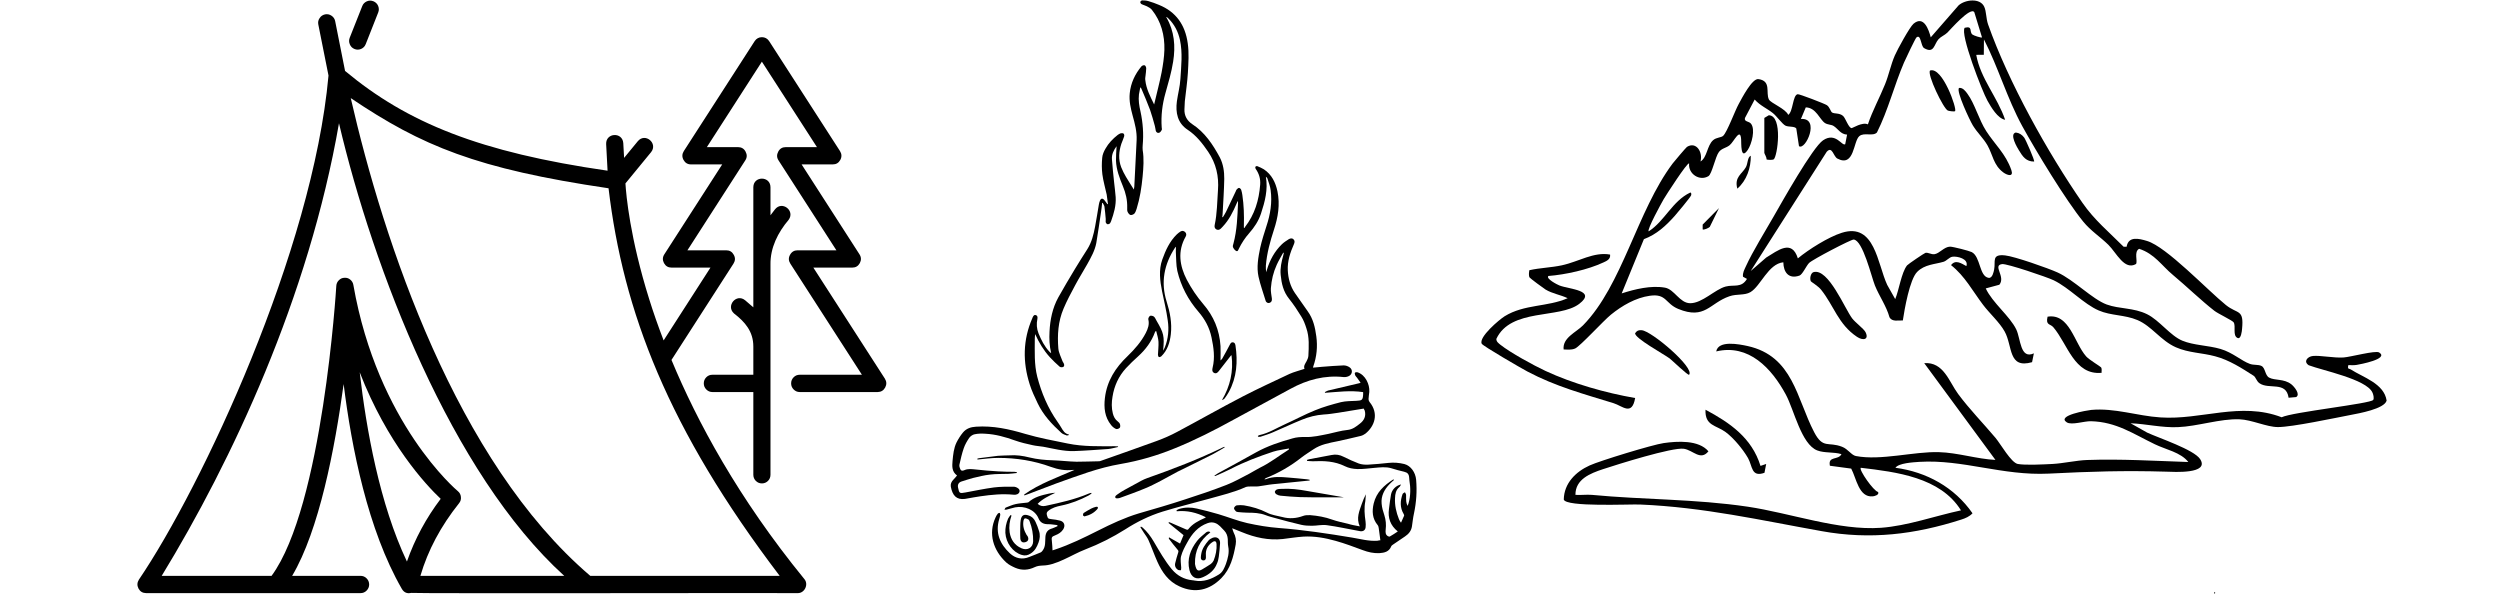 <?xml version="1.0" encoding="UTF-8"?>
<svg xmlns="http://www.w3.org/2000/svg" xmlns:xlink="http://www.w3.org/1999/xlink" width="174" zoomAndPan="magnify" viewBox="0 0 130.5 31.5" height="42" preserveAspectRatio="xMidYMid meet" version="1.0">
  <defs>
    <clipPath id="d252f7d0d6">
      <path d="M 7.152 0 L 46.281 0 L 46.281 31 L 7.152 31 Z M 7.152 0 " clip-rule="nonzero"></path>
    </clipPath>
    <clipPath id="0609161f03">
      <path d="M 59 23 L 73.973 23 L 73.973 31 L 59 31 Z M 59 23 " clip-rule="nonzero"></path>
    </clipPath>
    <clipPath id="e3d5bbcee2">
      <path d="M 49.609 22 L 59 22 L 59 27 L 49.609 27 Z M 49.609 22 " clip-rule="nonzero"></path>
    </clipPath>
    <clipPath id="217daa4e3a">
      <path d="M 81 17 L 124.578 17 L 124.578 28 L 81 28 Z M 81 17 " clip-rule="nonzero"></path>
    </clipPath>
    <clipPath id="ce701bc528">
      <path d="M 77.328 13 L 86 13 L 86 22 L 77.328 22 Z M 77.328 13 " clip-rule="nonzero"></path>
    </clipPath>
  </defs>
  <g clip-path="url(#d252f7d0d6)">
    <path fill="#000000" d="M 42.457 13.969 L 44.488 13.969 C 44.664 13.969 44.797 13.891 44.883 13.734 C 44.965 13.578 44.961 13.422 44.863 13.273 L 41.844 8.582 L 43.469 8.582 C 43.648 8.582 43.777 8.504 43.863 8.348 C 43.949 8.191 43.941 8.035 43.848 7.887 L 40.148 2.145 C 40.105 2.078 40.051 2.031 39.984 1.992 C 39.918 1.957 39.848 1.941 39.773 1.941 C 39.695 1.941 39.625 1.957 39.559 1.992 C 39.492 2.031 39.438 2.078 39.395 2.145 L 35.695 7.887 C 35.602 8.035 35.594 8.191 35.68 8.348 C 35.766 8.504 35.895 8.582 36.074 8.582 L 37.699 8.582 L 34.68 13.273 C 34.582 13.422 34.578 13.578 34.66 13.734 C 34.746 13.891 34.879 13.969 35.055 13.969 L 37.086 13.969 L 34.641 17.77 C 34.344 16.996 34.094 16.277 33.891 15.625 C 32.883 12.414 32.684 10.176 32.648 9.574 L 33.988 7.941 C 34.355 7.477 33.68 6.914 33.297 7.367 L 32.578 8.242 L 32.535 7.469 C 32.492 6.875 31.617 6.926 31.641 7.52 L 31.715 8.91 C 25.059 7.949 21.27 6.418 18.012 3.703 L 17.496 1.105 C 17.473 0.984 17.406 0.887 17.305 0.82 C 17.203 0.75 17.09 0.727 16.969 0.75 C 16.848 0.777 16.75 0.84 16.684 0.945 C 16.613 1.047 16.59 1.16 16.617 1.285 L 17.148 3.945 C 16.316 13.102 10.555 25.383 7.25 30.258 C 7.156 30.41 7.148 30.562 7.23 30.723 C 7.316 30.879 7.445 30.957 7.625 30.961 L 18.82 30.961 C 18.941 30.961 19.051 30.918 19.137 30.828 C 19.223 30.742 19.27 30.633 19.27 30.512 C 19.27 30.387 19.223 30.277 19.137 30.191 C 19.051 30.102 18.941 30.059 18.82 30.059 L 15.25 30.059 C 16.656 27.688 17.477 23.438 17.938 20.047 C 18.352 23.379 19.203 27.66 20.973 30.734 C 21.086 30.93 21.25 31 21.465 30.949 C 21.527 30.988 41.555 30.945 41.637 30.961 C 42 30.973 42.227 30.5 41.984 30.223 C 38.531 25.992 36.383 21.992 35.051 18.789 L 38.285 13.766 C 38.383 13.613 38.391 13.461 38.305 13.305 C 38.219 13.145 38.09 13.066 37.91 13.066 L 35.883 13.066 L 38.902 8.375 C 39 8.227 39.004 8.074 38.918 7.914 C 38.836 7.758 38.703 7.68 38.523 7.68 L 36.898 7.68 L 39.77 3.219 L 42.645 7.68 L 41.016 7.68 C 40.84 7.68 40.707 7.758 40.625 7.914 C 40.539 8.074 40.543 8.227 40.641 8.375 L 43.66 13.066 L 41.633 13.066 C 41.457 13.066 41.324 13.145 41.238 13.305 C 41.152 13.461 41.16 13.613 41.258 13.766 L 44.992 19.562 L 41.746 19.562 C 41.621 19.562 41.516 19.605 41.43 19.691 C 41.34 19.781 41.297 19.887 41.297 20.012 C 41.297 20.137 41.34 20.242 41.43 20.332 C 41.516 20.418 41.621 20.465 41.746 20.465 L 45.816 20.465 C 45.992 20.461 46.121 20.383 46.207 20.227 C 46.289 20.07 46.285 19.918 46.191 19.766 Z M 21.242 29.312 C 19.82 26.32 19.121 22.418 18.777 19.434 C 20.219 23.148 22.219 25.297 23.004 26.039 C 22.246 27.039 21.656 28.129 21.242 29.312 Z M 21.945 30.059 C 22.34 28.719 23.004 27.473 23.965 26.266 C 24.043 26.172 24.074 26.059 24.059 25.938 C 24.047 25.812 23.992 25.715 23.898 25.637 C 23.855 25.602 19.715 22.125 18.445 14.871 C 18.426 14.758 18.371 14.668 18.281 14.594 C 18.195 14.523 18.094 14.492 17.98 14.5 C 17.863 14.504 17.77 14.547 17.688 14.629 C 17.605 14.711 17.562 14.809 17.555 14.922 C 17.551 15.039 16.84 26.438 14.176 30.059 L 8.441 30.059 C 12.102 24.062 16.117 15.516 17.695 6.434 C 19.48 14.016 23.547 24.699 29.453 30.059 Z M 40.699 30.059 L 30.812 30.059 C 23.801 24.078 20.023 12.594 18.309 5.121 C 22.02 7.621 24.879 8.812 31.766 9.828 C 32.531 16.25 34.863 22.383 40.699 30.059 Z M 40.699 30.059 " fill-opacity="1" fill-rule="nonzero"></path>
  </g>
  <path fill="#000000" d="M 18.508 2.559 C 18.621 2.605 18.734 2.602 18.848 2.555 C 18.965 2.504 19.043 2.422 19.09 2.305 L 19.742 0.652 C 19.789 0.535 19.785 0.422 19.738 0.305 C 19.688 0.191 19.605 0.113 19.492 0.066 C 19.375 0.02 19.262 0.02 19.148 0.07 C 19.035 0.121 18.953 0.203 18.91 0.316 L 18.254 1.973 C 18.211 2.086 18.211 2.203 18.262 2.316 C 18.309 2.434 18.391 2.512 18.508 2.559 Z M 18.508 2.559 " fill-opacity="1" fill-rule="nonzero"></path>
  <path fill="#000000" d="M 39.773 25.234 C 39.895 25.234 40 25.191 40.09 25.102 C 40.176 25.016 40.219 24.906 40.219 24.781 L 40.219 13.816 C 40.203 12.934 40.609 12.133 41.168 11.473 C 41.516 10.996 40.82 10.461 40.453 10.93 L 40.219 11.238 L 40.219 9.77 C 40.211 9.176 39.332 9.176 39.324 9.77 L 39.324 16.043 C 39.277 15.996 38.953 15.723 38.898 15.676 C 38.441 15.297 37.875 15.969 38.316 16.363 C 38.898 16.812 39.324 17.309 39.324 18.09 L 39.324 19.562 L 37.188 19.562 C 37.062 19.562 36.957 19.605 36.871 19.691 C 36.781 19.781 36.738 19.887 36.738 20.012 C 36.738 20.137 36.781 20.242 36.871 20.332 C 36.957 20.418 37.062 20.465 37.188 20.465 L 39.324 20.465 L 39.324 24.781 C 39.324 24.906 39.367 25.012 39.453 25.102 C 39.543 25.191 39.648 25.234 39.773 25.234 Z M 39.773 25.234 " fill-opacity="1" fill-rule="nonzero"></path>
  <path fill="#000000" d="M 53.461 25.812 C 54.266 25.246 55.191 24.922 56.086 24.531 C 56.059 24.531 56.02 24.531 55.988 24.531 C 55.602 24.574 55.23 24.508 54.855 24.371 C 53.969 24.047 53.047 23.902 52.105 23.902 C 51.758 23.902 51.41 23.953 51.062 23.984 C 51.047 23.984 51.027 23.984 50.996 23.961 C 51.031 23.941 51.07 23.918 51.105 23.918 C 51.434 23.875 51.766 23.832 52.094 23.793 C 52.289 23.773 52.488 23.781 52.688 23.77 C 53.047 23.742 53.395 23.793 53.738 23.879 C 54.137 23.977 54.547 24.016 54.961 24.027 C 55.375 24.039 55.781 24.094 56.191 24.102 C 56.586 24.105 56.98 24.082 57.379 24.078 C 57.414 24.078 57.445 24.062 57.48 24.051 C 58.449 23.707 59.426 23.367 60.387 23.016 C 60.75 22.883 61.117 22.723 61.465 22.535 C 62.609 21.926 63.734 21.285 64.887 20.688 C 65.684 20.277 66.5 19.902 67.309 19.52 C 67.555 19.41 67.82 19.348 68.094 19.254 C 68.035 19.102 68.133 18.984 68.203 18.855 C 68.246 18.773 68.289 18.676 68.297 18.582 C 68.32 18.098 68.355 17.605 68.191 17.129 C 68.125 16.922 68.047 16.711 67.93 16.527 C 67.734 16.207 67.523 15.887 67.285 15.59 C 66.992 15.227 66.895 14.801 66.852 14.352 C 66.816 14 66.895 13.656 66.988 13.324 C 67 13.285 67.004 13.258 67.012 13.219 C 67.012 13.219 67.004 13.215 66.992 13.176 C 66.871 13.402 66.742 13.605 66.645 13.824 C 66.469 14.211 66.371 14.617 66.34 15.043 C 66.328 15.219 66.367 15.398 66.391 15.578 C 66.402 15.684 66.383 15.762 66.285 15.805 C 66.203 15.844 66.098 15.801 66.066 15.699 C 65.941 15.281 65.789 14.871 65.695 14.445 C 65.586 13.945 65.68 13.434 65.781 12.941 C 65.867 12.555 65.988 12.18 66.109 11.801 C 66.312 11.191 66.414 10.57 66.328 9.93 C 66.305 9.727 66.227 9.531 66.164 9.332 C 66.152 9.289 66.117 9.258 66.078 9.223 C 66.195 9.895 66.031 10.523 65.824 11.148 C 65.695 11.539 65.473 11.871 65.207 12.172 C 64.988 12.418 64.812 12.691 64.668 12.984 C 64.637 13.047 64.613 13.141 64.531 13.102 C 64.461 13.066 64.398 12.984 64.363 12.906 C 64.34 12.848 64.367 12.77 64.387 12.707 C 64.574 12.012 64.594 11.297 64.625 10.59 C 64.625 10.566 64.617 10.547 64.613 10.484 C 64.582 10.551 64.562 10.59 64.547 10.633 C 64.363 11.062 64.156 11.48 63.828 11.828 C 63.797 11.859 63.766 11.895 63.734 11.926 C 63.668 11.992 63.59 12.023 63.496 11.977 C 63.406 11.926 63.387 11.84 63.406 11.746 C 63.535 11.148 63.535 10.535 63.578 9.93 C 63.633 9.203 63.48 8.531 63.066 7.922 C 62.766 7.484 62.449 7.074 62 6.777 C 61.465 6.426 61.355 5.883 61.434 5.285 C 61.488 4.898 61.594 4.516 61.617 4.121 C 61.66 3.445 61.738 2.762 61.594 2.086 C 61.5 1.652 61.305 1.277 60.996 0.969 C 60.973 0.945 60.941 0.922 60.914 0.895 C 60.91 0.891 60.898 0.891 60.887 0.883 C 60.887 0.895 60.879 0.902 60.887 0.91 C 61.305 1.629 61.367 2.418 61.238 3.219 C 61.152 3.773 60.988 4.32 60.836 4.863 C 60.672 5.445 60.598 6.039 60.641 6.648 C 60.648 6.699 60.66 6.754 60.641 6.789 C 60.613 6.844 60.562 6.914 60.508 6.93 C 60.43 6.961 60.355 6.906 60.332 6.828 C 60.309 6.742 60.309 6.652 60.281 6.566 C 60.203 6.289 60.129 6.008 60.031 5.73 C 59.895 5.359 59.734 4.996 59.582 4.633 C 59.57 4.609 59.562 4.586 59.523 4.555 C 59.496 4.676 59.473 4.801 59.453 4.93 C 59.418 5.23 59.465 5.527 59.535 5.824 C 59.66 6.406 59.703 6.992 59.648 7.59 C 59.645 7.672 59.637 7.75 59.648 7.832 C 59.723 8.293 59.688 8.75 59.645 9.211 C 59.59 9.781 59.504 10.348 59.332 10.898 C 59.301 10.984 59.277 11.074 59.219 11.145 C 59.176 11.191 59.078 11.234 59.016 11.223 C 58.957 11.211 58.895 11.133 58.863 11.062 C 58.832 11.004 58.84 10.922 58.84 10.848 C 58.852 10.453 58.766 10.078 58.613 9.715 C 58.438 9.289 58.273 8.859 58.254 8.383 C 58.25 8.133 58.273 7.887 58.285 7.633 C 58.141 7.832 58.023 8.051 58.043 8.316 C 58.074 8.719 58.113 9.113 58.156 9.512 C 58.184 9.77 58.219 10.027 58.238 10.289 C 58.266 10.727 58.145 11.137 58 11.543 C 57.98 11.586 57.961 11.637 57.934 11.668 C 57.902 11.691 57.84 11.715 57.805 11.703 C 57.77 11.691 57.73 11.641 57.719 11.605 C 57.707 11.551 57.727 11.488 57.719 11.426 C 57.699 11.211 57.684 10.996 57.652 10.785 C 57.641 10.719 57.59 10.656 57.562 10.59 C 57.547 10.59 57.535 10.594 57.531 10.594 C 57.512 10.762 57.5 10.934 57.469 11.102 C 57.391 11.629 57.316 12.152 57.227 12.684 C 57.152 13.082 56.953 13.434 56.758 13.785 C 56.551 14.156 56.324 14.512 56.125 14.887 C 55.91 15.289 55.691 15.695 55.516 16.113 C 55.234 16.777 55.188 17.48 55.246 18.195 C 55.266 18.422 55.387 18.637 55.465 18.859 C 55.477 18.891 55.504 18.922 55.52 18.953 C 55.559 19.027 55.574 19.113 55.496 19.156 C 55.449 19.18 55.344 19.176 55.309 19.137 C 55.133 18.984 54.961 18.816 54.801 18.645 C 54.48 18.289 54.234 17.887 54.035 17.438 C 54.027 17.523 54.016 17.605 54.016 17.691 C 54.016 18.348 53.98 19.02 54.145 19.668 C 54.363 20.504 54.699 21.305 55.203 22.02 C 55.27 22.113 55.332 22.211 55.395 22.316 C 55.492 22.48 55.582 22.641 55.793 22.68 C 55.793 22.691 55.793 22.695 55.793 22.711 C 55.758 22.715 55.715 22.738 55.691 22.734 C 55.594 22.695 55.484 22.668 55.406 22.598 C 54.91 22.148 54.457 21.664 54.164 21.047 C 54.012 20.727 53.859 20.406 53.754 20.074 C 53.379 18.902 53.391 17.738 53.891 16.602 C 53.895 16.586 53.902 16.574 53.902 16.57 C 53.938 16.496 53.98 16.414 54.078 16.453 C 54.168 16.484 54.164 16.57 54.152 16.645 C 54.098 16.902 54.113 17.156 54.211 17.402 C 54.352 17.746 54.516 18.078 54.777 18.355 C 54.797 18.379 54.82 18.398 54.871 18.434 C 54.777 18.047 54.766 17.68 54.785 17.309 C 54.816 16.688 54.938 16.082 55.242 15.527 C 55.52 15.023 55.82 14.531 56.113 14.039 C 56.32 13.691 56.539 13.355 56.758 13.008 C 56.988 12.645 57.086 12.238 57.164 11.828 C 57.238 11.445 57.293 11.062 57.359 10.684 C 57.371 10.609 57.391 10.535 57.422 10.461 C 57.469 10.355 57.547 10.344 57.629 10.422 C 57.695 10.492 57.742 10.578 57.805 10.656 C 57.816 10.656 57.828 10.652 57.836 10.652 C 57.809 10.484 57.797 10.324 57.77 10.16 C 57.695 9.809 57.59 9.457 57.543 9.098 C 57.508 8.816 57.508 8.52 57.535 8.238 C 57.547 8.07 57.621 7.906 57.707 7.758 C 57.863 7.48 58.086 7.246 58.34 7.047 C 58.391 7.012 58.445 6.973 58.504 6.957 C 58.555 6.945 58.625 6.949 58.656 6.98 C 58.688 7.012 58.695 7.086 58.676 7.133 C 58.637 7.266 58.578 7.379 58.535 7.504 C 58.402 7.91 58.371 8.324 58.527 8.73 C 58.598 8.902 58.68 9.074 58.777 9.234 C 58.902 9.449 59.039 9.652 59.188 9.895 C 59.199 9.82 59.203 9.781 59.211 9.738 C 59.234 9.246 59.258 8.754 59.285 8.262 C 59.301 7.949 59.32 7.629 59.332 7.312 C 59.352 6.875 59.242 6.457 59.125 6.039 C 59.023 5.656 58.93 5.27 58.973 4.863 C 59.027 4.332 59.246 3.871 59.582 3.465 C 59.617 3.422 59.711 3.391 59.754 3.41 C 59.797 3.426 59.832 3.512 59.832 3.57 C 59.832 3.699 59.809 3.82 59.797 3.949 C 59.789 4.023 59.77 4.105 59.785 4.18 C 59.832 4.641 60.047 5.039 60.246 5.453 C 60.379 4.879 60.527 4.332 60.637 3.773 C 60.707 3.391 60.77 2.996 60.781 2.609 C 60.801 1.84 60.613 1.117 60.125 0.508 C 60.062 0.43 59.961 0.379 59.867 0.328 C 59.777 0.281 59.672 0.262 59.582 0.211 C 59.551 0.195 59.516 0.133 59.523 0.102 C 59.527 0.07 59.59 0.02 59.617 0.02 C 59.73 0.02 59.844 0.027 59.949 0.059 C 60.137 0.113 60.32 0.18 60.496 0.254 C 61.391 0.617 61.867 1.301 62 2.258 C 62.074 2.77 62.035 3.285 62.008 3.797 C 61.977 4.297 61.902 4.793 61.848 5.285 C 61.836 5.43 61.836 5.562 61.828 5.707 C 61.816 6.043 61.965 6.297 62.23 6.477 C 62.891 6.906 63.309 7.539 63.676 8.219 C 63.855 8.57 63.91 8.953 63.906 9.34 C 63.895 9.949 63.852 10.559 63.82 11.164 C 63.82 11.219 63.809 11.273 63.801 11.328 C 63.816 11.336 63.82 11.336 63.832 11.34 C 63.887 11.25 63.949 11.156 63.996 11.062 C 64.168 10.707 64.34 10.348 64.504 9.992 C 64.52 9.961 64.527 9.918 64.551 9.895 C 64.586 9.855 64.645 9.801 64.68 9.809 C 64.723 9.812 64.777 9.867 64.793 9.918 C 64.824 10.004 64.836 10.098 64.852 10.188 C 64.93 10.711 64.945 11.242 64.93 11.773 C 64.93 11.809 64.93 11.848 64.93 11.883 C 64.941 11.891 64.953 11.895 64.965 11.906 C 64.973 11.891 64.977 11.863 64.988 11.852 C 65.496 11.199 65.719 10.449 65.781 9.637 C 65.805 9.332 65.719 9.055 65.543 8.809 C 65.527 8.785 65.52 8.723 65.531 8.703 C 65.551 8.68 65.605 8.66 65.637 8.676 C 65.75 8.723 65.871 8.773 65.977 8.84 C 66.383 9.113 66.586 9.523 66.684 9.992 C 66.824 10.676 66.715 11.34 66.5 11.992 C 66.301 12.602 66.129 13.219 66.078 13.867 C 66.074 13.977 66.078 14.086 66.094 14.211 C 66.105 14.168 66.121 14.125 66.133 14.082 C 66.285 13.578 66.531 13.121 66.914 12.75 C 67.023 12.645 67.152 12.566 67.277 12.484 C 67.359 12.438 67.457 12.418 67.527 12.5 C 67.602 12.574 67.578 12.66 67.543 12.746 C 67.348 13.184 67.199 13.637 67.223 14.113 C 67.242 14.531 67.352 14.945 67.598 15.301 C 67.816 15.613 68.035 15.93 68.258 16.242 C 68.547 16.637 68.648 17.086 68.711 17.555 C 68.785 18.09 68.734 18.621 68.551 19.133 C 68.547 19.145 68.547 19.16 68.539 19.191 C 68.699 19.176 68.852 19.16 69.004 19.148 C 69.379 19.117 69.75 19.09 70.129 19.074 C 70.238 19.07 70.367 19.113 70.457 19.18 C 70.621 19.297 70.598 19.531 70.422 19.625 C 70.344 19.668 70.238 19.691 70.148 19.684 C 69.156 19.574 68.234 19.82 67.363 20.297 C 66.367 20.836 65.367 21.379 64.367 21.922 C 63.383 22.465 62.379 22.973 61.336 23.398 C 60.422 23.773 59.48 24.051 58.504 24.219 C 57.348 24.414 56.258 24.836 55.16 25.227 C 54.656 25.414 54.152 25.609 53.645 25.801 C 53.586 25.824 53.531 25.844 53.469 25.863 C 53.477 25.832 53.469 25.824 53.461 25.812 Z M 53.461 25.812 " fill-opacity="1" fill-rule="nonzero"></path>
  <path fill="#000000" d="M 71.188 21.328 C 70.738 21.402 70.293 21.477 69.848 21.547 C 69.598 21.582 69.352 21.625 69.094 21.637 C 68.699 21.664 68.316 21.762 67.957 21.91 C 67.449 22.113 66.957 22.352 66.449 22.566 C 66.238 22.66 66.02 22.723 65.801 22.797 C 65.762 22.809 65.715 22.797 65.672 22.797 C 65.664 22.785 65.664 22.77 65.66 22.758 C 65.691 22.738 65.715 22.715 65.746 22.711 C 66.227 22.609 66.641 22.34 67.078 22.145 C 67.602 21.91 68.113 21.633 68.645 21.418 C 69.082 21.238 69.543 21.109 70 20.992 C 70.262 20.93 70.543 20.938 70.816 20.922 C 71.098 20.91 71.141 20.875 71.156 20.586 C 71.156 20.547 71.156 20.504 71.156 20.469 C 70.488 20.367 69.832 20.461 69.168 20.504 C 69.16 20.492 69.16 20.48 69.156 20.469 C 69.211 20.441 69.266 20.406 69.324 20.387 C 69.875 20.258 70.422 20.129 70.969 20 C 70.98 20 70.992 19.992 71.023 19.98 C 70.957 19.891 70.895 19.801 70.836 19.715 C 70.805 19.672 70.762 19.641 70.742 19.594 C 70.727 19.551 70.707 19.48 70.73 19.457 C 70.75 19.426 70.828 19.422 70.867 19.434 C 71.078 19.508 71.23 19.66 71.336 19.852 C 71.438 20.043 71.492 20.246 71.477 20.461 C 71.461 20.586 71.445 20.707 71.438 20.832 C 71.438 20.879 71.457 20.941 71.488 20.98 C 71.992 21.59 71.754 22.254 71.273 22.637 C 71.199 22.691 71.109 22.738 71.02 22.758 C 70.621 22.855 70.227 22.945 69.832 23.031 C 69.387 23.121 68.941 23.195 68.551 23.461 C 68.344 23.602 68.133 23.73 67.93 23.887 C 67.371 24.328 66.762 24.68 66.105 24.945 C 66.066 24.965 66.031 24.98 66 25.02 C 66.031 25.02 66.062 25.02 66.094 25.008 C 66.465 24.863 66.848 24.895 67.23 24.926 C 67.566 24.949 67.902 24.988 68.234 25.02 C 68.277 25.023 68.32 25.039 68.363 25.043 C 68.363 25.055 68.363 25.066 68.363 25.082 C 68.211 25.098 68.051 25.117 67.902 25.129 C 67.414 25.18 66.922 25.223 66.434 25.277 C 66.184 25.301 65.941 25.359 65.695 25.387 C 65.551 25.406 65.402 25.387 65.258 25.395 C 65.184 25.395 65.105 25.395 65.039 25.418 C 64.418 25.703 63.758 25.852 63.113 26.035 C 62.305 26.258 61.488 26.461 60.684 26.707 C 59.992 26.922 59.344 27.242 58.73 27.637 C 58.078 28.047 57.391 28.395 56.664 28.676 C 56.277 28.824 55.91 29.035 55.531 29.207 C 55.332 29.301 55.133 29.379 54.926 29.441 C 54.766 29.488 54.602 29.516 54.438 29.52 C 54.285 29.527 54.152 29.539 54.012 29.605 C 53.676 29.766 53.336 29.785 52.992 29.637 C 52.824 29.562 52.652 29.477 52.52 29.355 C 51.848 28.727 51.574 27.859 51.965 27.016 C 51.996 26.941 52.039 26.871 52.086 26.812 C 52.105 26.785 52.152 26.781 52.184 26.77 C 52.195 26.805 52.219 26.84 52.215 26.871 C 52.203 26.945 52.184 27.02 52.16 27.094 C 51.941 27.82 52.203 28.406 52.719 28.887 C 53.008 29.152 53.359 29.23 53.738 29.07 C 53.93 28.992 54.137 28.918 54.332 28.832 C 54.371 28.812 54.402 28.77 54.426 28.738 C 54.59 28.523 54.551 28.266 54.57 28.023 C 54.59 27.777 54.703 27.641 54.93 27.582 C 55.023 27.555 55.113 27.5 55.203 27.465 C 55.199 27.445 55.199 27.426 55.191 27.41 C 55.039 27.395 54.883 27.363 54.73 27.363 C 54.484 27.371 54.297 27.285 54.207 27.051 C 54.023 26.609 53.48 26.391 52.992 26.484 C 52.84 26.516 52.695 26.566 52.543 26.602 C 52.508 26.609 52.469 26.609 52.434 26.609 C 52.453 26.57 52.469 26.508 52.5 26.496 C 52.672 26.43 52.848 26.348 53.023 26.312 C 53.215 26.27 53.406 26.262 53.602 26.238 C 53.633 26.23 53.668 26.23 53.688 26.215 C 53.992 25.938 54.375 25.852 54.758 25.766 C 54.871 25.738 54.98 25.727 55.09 25.723 C 54.758 25.883 54.426 26.035 54.164 26.301 C 54.289 26.41 54.418 26.441 54.578 26.406 C 55.352 26.238 56.117 26.07 56.848 25.758 C 56.887 25.738 56.926 25.738 56.965 25.727 C 56.969 25.738 56.977 25.75 56.98 25.758 C 56.934 25.793 56.887 25.832 56.828 25.863 C 56.375 26.102 55.898 26.289 55.395 26.391 C 55.148 26.441 54.918 26.508 54.719 26.668 C 54.645 26.73 54.621 26.785 54.648 26.887 C 54.703 27.074 54.699 27.074 54.898 27.102 C 55.047 27.117 55.191 27.137 55.332 27.176 C 55.559 27.234 55.625 27.438 55.496 27.637 C 55.398 27.785 55.258 27.875 55.094 27.938 C 54.887 28.02 54.883 28.043 54.91 28.27 C 54.93 28.418 54.93 28.57 54.941 28.73 C 54.984 28.719 55.035 28.703 55.082 28.684 C 55.855 28.426 56.586 28.066 57.316 27.699 C 58.012 27.348 58.711 27.02 59.453 26.797 C 60.258 26.566 61.062 26.332 61.855 26.07 C 62.586 25.836 63.309 25.59 64.023 25.312 C 64.43 25.152 64.812 24.934 65.207 24.73 C 65.398 24.629 65.582 24.508 65.77 24.414 C 66.305 24.156 66.773 23.785 67.273 23.469 C 67.277 23.461 67.285 23.449 67.285 23.41 C 67.004 23.469 66.719 23.492 66.457 23.578 C 65.695 23.832 64.945 24.113 64.234 24.484 C 63.98 24.613 63.719 24.723 63.457 24.84 C 63.438 24.848 63.418 24.852 63.387 24.828 C 63.457 24.785 63.516 24.742 63.582 24.703 C 64.246 24.34 64.91 23.984 65.566 23.613 C 66.172 23.277 66.816 23.066 67.473 22.883 C 67.68 22.82 67.906 22.809 68.121 22.812 C 68.539 22.828 68.938 22.727 69.344 22.648 C 69.672 22.578 70 22.477 70.328 22.445 C 70.609 22.418 70.793 22.266 70.988 22.113 C 71.215 21.941 71.316 21.711 71.238 21.43 C 71.219 21.41 71.207 21.371 71.188 21.328 Z M 71.188 21.328 " fill-opacity="1" fill-rule="nonzero"></path>
  <g clip-path="url(#0609161f03)">
    <path fill="#000000" d="M 72.055 28.203 C 72.023 27.977 72 27.766 71.969 27.562 C 71.961 27.508 71.945 27.445 71.914 27.41 C 71.629 27.07 71.613 26.68 71.707 26.281 C 71.848 25.695 72.254 25.328 72.734 25.023 C 72.746 25.039 72.758 25.043 72.766 25.055 C 72.688 25.129 72.609 25.191 72.535 25.27 C 72.262 25.555 72.082 25.887 72.121 26.293 C 72.137 26.496 72.195 26.695 72.262 26.891 C 72.344 27.145 72.363 27.391 72.332 27.648 C 72.32 27.777 72.316 27.914 72.449 27.988 C 72.48 28.004 72.527 28.02 72.551 28.004 C 72.691 27.926 72.832 27.832 72.965 27.742 C 72.57 27.426 72.441 27.031 72.504 26.57 C 72.535 26.316 72.566 26.07 72.609 25.82 C 72.656 25.562 72.871 25.34 73.137 25.289 C 73.094 25.352 73.078 25.402 73.039 25.43 C 72.863 25.586 72.828 25.777 72.82 26.004 C 72.801 26.387 72.883 26.742 73.023 27.094 C 73.035 27.125 73.051 27.16 73.07 27.191 C 73.082 27.219 73.102 27.234 73.133 27.285 C 73.191 27.156 73.246 27.039 73.297 26.914 C 73.301 26.898 73.285 26.855 73.27 26.828 C 73.07 26.492 73.09 26.141 73.215 25.789 C 73.23 25.746 73.297 25.727 73.34 25.695 C 73.355 25.746 73.398 25.789 73.398 25.836 C 73.395 26.172 73.398 26.238 73.477 26.41 C 73.496 26.355 73.516 26.312 73.527 26.27 C 73.637 25.875 73.637 25.469 73.57 25.066 C 73.562 25.023 73.559 24.98 73.559 24.938 C 73.547 24.746 73.473 24.668 73.297 24.625 C 73.07 24.57 72.852 24.516 72.633 24.445 C 72.34 24.355 72.043 24.398 71.75 24.422 C 71.449 24.445 71.145 24.496 70.848 24.484 C 70.629 24.477 70.398 24.434 70.203 24.336 C 69.668 24.07 69.105 24.051 68.527 24.078 C 68.43 24.082 68.328 24.062 68.23 24.059 C 68.23 24.039 68.23 24.027 68.223 24.008 C 68.273 23.996 68.32 23.973 68.371 23.965 C 68.754 23.891 69.129 23.824 69.516 23.75 C 69.734 23.707 69.934 23.738 70.137 23.844 C 70.398 23.973 70.66 24.094 70.926 24.195 C 71.078 24.25 71.254 24.262 71.422 24.254 C 71.773 24.238 72.121 24.199 72.473 24.164 C 72.758 24.133 73.035 24.156 73.309 24.223 C 73.645 24.312 73.887 24.66 73.922 25.039 C 73.973 25.633 73.934 26.219 73.809 26.805 C 73.758 27.027 73.738 27.254 73.703 27.48 C 73.668 27.711 73.531 27.875 73.344 28 C 73.133 28.141 72.926 28.281 72.711 28.43 C 72.68 28.457 72.637 28.48 72.625 28.512 C 72.512 28.805 72.266 28.855 72 28.875 C 71.699 28.887 71.422 28.824 71.141 28.719 C 70.672 28.547 70.203 28.367 69.723 28.234 C 69.172 28.078 68.605 27.977 68.027 28.012 C 67.676 28.035 67.32 28.094 66.961 28.137 C 66.219 28.215 65.512 28.062 64.824 27.777 C 64.668 27.715 64.508 27.648 64.32 27.574 C 64.355 27.672 64.367 27.742 64.398 27.801 C 64.504 28 64.539 28.203 64.504 28.418 C 64.387 29.066 64.23 29.699 63.754 30.18 C 63.133 30.809 62.383 30.988 61.566 30.609 C 60.988 30.348 60.66 29.867 60.41 29.312 C 60.246 28.941 60.113 28.559 59.949 28.191 C 59.887 28.055 59.797 27.938 59.715 27.816 C 59.656 27.715 59.59 27.617 59.527 27.52 C 59.539 27.508 59.551 27.496 59.559 27.488 C 59.59 27.508 59.617 27.52 59.645 27.539 C 59.875 27.746 60.062 27.992 60.223 28.266 C 60.516 28.762 60.801 29.273 61.172 29.719 C 61.453 30.051 61.805 30.242 62.238 30.289 C 62.273 30.297 62.316 30.289 62.352 30.305 C 62.828 30.395 63.234 30.23 63.625 29.988 C 63.828 29.867 63.91 29.648 63.992 29.441 C 64.094 29.145 64.18 28.844 64.113 28.523 C 64.09 28.398 64.094 28.27 64.09 28.141 C 64.078 27.977 64.027 27.828 63.91 27.703 C 63.758 27.551 63.633 27.371 63.418 27.297 C 63.285 27.254 63.168 27.262 63.035 27.309 C 62.535 27.488 62.219 27.863 61.977 28.312 C 61.848 28.543 61.719 28.781 61.652 29.035 C 61.605 29.219 61.652 29.434 61.66 29.637 C 61.66 29.68 61.652 29.723 61.648 29.766 C 61.598 29.762 61.543 29.773 61.5 29.75 C 61.371 29.676 61.312 29.547 61.344 29.402 C 61.387 29.219 61.441 29.035 61.5 28.848 C 61.523 28.781 61.52 28.746 61.465 28.688 C 61.305 28.504 61.16 28.309 61.012 28.117 C 61.008 28.109 61.012 28.094 61.02 28.047 C 61.219 28.164 61.41 28.27 61.598 28.375 C 61.652 28.234 61.715 28.094 61.781 27.934 C 61.523 27.723 61.262 27.512 60.996 27.297 C 61 27.285 61.008 27.273 61.02 27.254 C 61.098 27.285 61.18 27.309 61.25 27.348 C 61.477 27.445 61.703 27.543 61.926 27.641 C 61.949 27.656 62.008 27.656 62.02 27.637 C 62.25 27.336 62.574 27.18 62.906 27.031 C 62.918 27.027 62.926 27.02 62.945 27 C 62.461 26.754 61.965 26.637 61.426 26.688 C 61.422 26.668 61.422 26.656 61.414 26.637 C 61.457 26.613 61.508 26.578 61.555 26.566 C 61.859 26.473 62.172 26.477 62.477 26.547 C 62.852 26.633 63.23 26.73 63.602 26.84 C 64.102 26.988 64.594 27.188 65.105 27.305 C 65.648 27.426 66.207 27.52 66.762 27.562 C 68.047 27.66 69.312 27.852 70.578 28.062 C 71.02 28.137 71.457 28.258 71.906 28.227 C 71.973 28.207 72.016 28.203 72.055 28.203 Z M 72.055 28.203 " fill-opacity="1" fill-rule="nonzero"></path>
  </g>
  <path fill="#000000" d="M 61.387 12.879 C 61.355 12.91 61.344 12.918 61.336 12.93 C 60.766 13.797 60.582 14.734 60.898 15.742 C 61.074 16.297 61.184 16.859 61.117 17.449 C 61.066 17.887 60.941 18.289 60.617 18.602 C 60.586 18.625 60.527 18.652 60.496 18.637 C 60.465 18.621 60.445 18.559 60.445 18.523 C 60.453 18.293 60.484 18.066 60.473 17.84 C 60.461 17.652 60.398 17.469 60.355 17.285 C 60.344 17.285 60.332 17.285 60.32 17.289 C 60.312 17.301 60.301 17.316 60.293 17.328 C 60.113 17.832 59.801 18.246 59.41 18.602 C 59.191 18.797 58.98 19 58.777 19.219 C 58.395 19.637 58.164 20.137 58.074 20.703 C 58.023 20.996 58.016 21.293 58.09 21.582 C 58.133 21.75 58.207 21.895 58.348 22 C 58.395 22.039 58.445 22.082 58.461 22.137 C 58.48 22.199 58.488 22.289 58.449 22.332 C 58.414 22.375 58.305 22.414 58.254 22.391 C 58.156 22.348 58.066 22.273 58 22.188 C 57.664 21.773 57.617 21.285 57.676 20.777 C 57.781 19.883 58.23 19.188 58.859 18.59 C 59.23 18.23 59.57 17.844 59.809 17.383 C 59.922 17.16 60.008 16.934 59.941 16.668 C 59.93 16.617 59.984 16.516 60.031 16.488 C 60.082 16.465 60.184 16.488 60.234 16.527 C 60.293 16.574 60.324 16.66 60.367 16.734 C 60.75 17.387 60.789 17.543 60.715 18.305 C 60.746 18.246 60.781 18.188 60.805 18.129 C 60.984 17.68 61.027 17.203 60.957 16.73 C 60.887 16.219 60.766 15.719 60.66 15.207 C 60.551 14.652 60.477 14.094 60.672 13.547 C 60.844 13.066 61.055 12.602 61.426 12.238 C 61.488 12.18 61.562 12.121 61.633 12.078 C 61.715 12.035 61.801 12.051 61.867 12.117 C 61.934 12.184 61.938 12.27 61.891 12.352 C 61.457 13.113 61.578 13.879 61.949 14.598 C 62.184 15.047 62.477 15.484 62.805 15.867 C 63.359 16.508 63.656 17.227 63.711 18.066 C 63.723 18.305 63.711 18.547 63.711 18.816 C 63.754 18.77 63.785 18.75 63.801 18.719 C 63.938 18.484 64.062 18.246 64.191 18.004 C 64.23 17.938 64.254 17.863 64.352 17.867 C 64.449 17.875 64.477 17.949 64.492 18.035 C 64.617 18.879 64.562 19.699 64.145 20.461 C 64.082 20.578 64.008 20.688 63.93 20.793 C 63.898 20.836 63.844 20.863 63.785 20.887 C 64.215 20.16 64.395 19.383 64.285 18.539 C 64.266 18.551 64.254 18.566 64.246 18.57 C 64.039 18.836 63.832 19.105 63.621 19.371 C 63.559 19.453 63.48 19.52 63.375 19.465 C 63.266 19.41 63.273 19.297 63.297 19.199 C 63.43 18.664 63.352 18.141 63.242 17.617 C 63.137 17.105 62.895 16.66 62.559 16.273 C 62.023 15.652 61.648 14.945 61.457 14.145 C 61.387 13.824 61.402 13.484 61.379 13.152 C 61.371 13.066 61.387 12.984 61.387 12.879 Z M 61.387 12.879 " fill-opacity="1" fill-rule="nonzero"></path>
  <g clip-path="url(#e3d5bbcee2)">
    <path fill="#000000" d="M 58.363 23.332 C 58.195 23.367 58.023 23.422 57.848 23.438 C 57.242 23.48 56.648 23.527 56.043 23.547 C 55.508 23.559 54.984 23.418 54.457 23.32 C 54.273 23.289 54.082 23.281 53.902 23.238 C 53.59 23.172 53.281 23.098 52.98 22.992 C 52.477 22.812 51.973 22.668 51.434 22.641 C 51.254 22.629 51.059 22.629 50.879 22.668 C 50.777 22.684 50.656 22.77 50.594 22.855 C 50.48 23.023 50.375 23.203 50.309 23.395 C 50.211 23.672 50.148 23.965 50.082 24.254 C 50.066 24.328 50.094 24.414 50.125 24.488 C 50.168 24.586 50.242 24.586 50.34 24.543 C 50.527 24.457 50.734 24.488 50.938 24.508 C 51.32 24.551 51.707 24.582 52.094 24.605 C 52.379 24.625 52.672 24.625 52.957 24.629 C 53 24.629 53.035 24.645 53.078 24.648 C 53.078 24.66 53.078 24.676 53.078 24.691 C 52.934 24.703 52.785 24.73 52.641 24.734 C 52.316 24.746 51.996 24.734 51.68 24.773 C 51.379 24.805 51.086 24.883 50.797 24.949 C 50.602 25 50.41 25.066 50.219 25.125 C 50.051 25.168 49.973 25.289 50.012 25.457 C 50.07 25.75 50.09 25.766 50.395 25.707 C 50.887 25.617 51.379 25.512 51.879 25.445 C 52.219 25.402 52.566 25.406 52.91 25.406 C 52.988 25.406 53.074 25.438 53.141 25.488 C 53.27 25.574 53.242 25.738 53.098 25.801 C 53.043 25.824 52.969 25.832 52.91 25.824 C 52.328 25.766 51.75 25.824 51.18 25.906 C 50.949 25.938 50.715 25.984 50.484 26.023 C 50.449 26.027 50.406 26.035 50.371 26.043 C 49.918 26.102 49.719 25.855 49.633 25.406 C 49.609 25.266 49.664 25.141 49.766 25.039 C 49.832 24.977 49.887 24.902 49.957 24.82 C 49.68 24.617 49.699 24.34 49.723 24.059 C 49.754 23.73 49.785 23.398 49.93 23.098 C 50.023 22.914 50.137 22.734 50.266 22.578 C 50.438 22.371 50.668 22.289 50.949 22.273 C 51.832 22.215 52.664 22.395 53.512 22.648 C 54.242 22.863 54.992 23 55.734 23.152 C 56.551 23.32 57.371 23.293 58.199 23.293 C 58.25 23.293 58.297 23.301 58.348 23.301 C 58.363 23.293 58.363 23.312 58.363 23.332 Z M 58.363 23.332 " fill-opacity="1" fill-rule="nonzero"></path>
  </g>
  <path fill="#000000" d="M 70.98 27.477 C 70.785 27.051 70.957 26.676 71.086 26.301 C 71.141 26.133 71.215 25.969 71.297 25.801 C 71.285 25.926 71.285 26.047 71.27 26.164 C 71.199 26.516 71.23 26.867 71.281 27.219 C 71.293 27.32 71.297 27.426 71.285 27.523 C 71.27 27.672 71.164 27.746 71.012 27.73 C 70.977 27.723 70.945 27.715 70.91 27.711 C 70.359 27.613 69.812 27.488 69.258 27.414 C 69.004 27.379 68.742 27.445 68.48 27.445 C 68.297 27.445 68.109 27.438 67.926 27.395 C 67.473 27.293 67.023 27.168 66.578 27.047 C 66.41 27 66.23 26.957 66.066 26.891 C 65.758 26.773 65.441 26.762 65.117 26.762 C 64.953 26.762 64.793 26.742 64.629 26.73 C 64.586 26.727 64.527 26.711 64.504 26.68 C 64.461 26.637 64.406 26.566 64.418 26.516 C 64.43 26.461 64.504 26.391 64.559 26.379 C 64.68 26.363 64.812 26.363 64.934 26.379 C 65.355 26.449 65.758 26.566 66.141 26.762 C 66.383 26.887 66.672 26.922 66.934 26.988 C 67.305 27.09 67.668 27.062 68.027 26.93 C 68.137 26.887 68.273 26.887 68.395 26.891 C 68.785 26.922 69.168 26.988 69.543 27.125 C 69.805 27.219 70.086 27.273 70.359 27.34 C 70.555 27.402 70.758 27.434 70.98 27.477 Z M 70.98 27.477 " fill-opacity="1" fill-rule="nonzero"></path>
  <path fill="#000000" d="M 63.18 27.789 C 62.629 28.207 62.359 28.746 62.379 29.43 C 62.379 29.434 62.379 29.434 62.379 29.441 C 62.449 29.828 62.555 29.859 62.84 29.668 C 62.961 29.59 63.098 29.52 63.211 29.434 C 63.266 29.391 63.32 29.328 63.352 29.262 C 63.461 28.984 63.523 28.695 63.504 28.395 C 63.496 28.266 63.43 28.215 63.316 28.281 C 63.098 28.418 62.961 28.609 62.945 28.875 C 62.938 28.953 62.957 29.035 62.949 29.113 C 62.945 29.199 62.902 29.262 62.809 29.254 C 62.723 29.25 62.684 29.188 62.684 29.109 C 62.684 29.039 62.695 28.973 62.707 28.906 C 62.754 28.629 62.914 28.414 63.09 28.207 C 63.145 28.148 63.223 28.105 63.297 28.074 C 63.512 27.992 63.691 28.109 63.688 28.344 C 63.68 28.586 63.648 28.824 63.621 29.059 C 63.602 29.184 63.578 29.305 63.527 29.414 C 63.395 29.766 63.121 29.984 62.793 30.129 C 62.445 30.285 62.184 30.137 62.09 29.766 C 61.949 29.184 62.141 28.684 62.488 28.234 C 62.621 28.062 62.797 27.934 62.961 27.789 C 63.027 27.746 63.113 27.715 63.18 27.789 Z M 63.18 27.789 " fill-opacity="1" fill-rule="nonzero"></path>
  <path fill="#000000" d="M 52.801 26.91 C 52.703 27.191 52.66 27.488 52.703 27.785 C 52.762 28.164 52.957 28.461 53.324 28.621 C 53.629 28.758 53.926 28.586 53.93 28.254 C 53.938 27.895 53.875 27.543 53.742 27.203 C 53.73 27.176 53.711 27.133 53.684 27.117 C 53.629 27.09 53.559 27.051 53.5 27.059 C 53.469 27.062 53.426 27.148 53.422 27.203 C 53.383 27.465 53.457 27.703 53.59 27.926 C 53.602 27.949 53.629 27.969 53.641 27.992 C 53.688 28.078 53.699 28.18 53.629 28.246 C 53.578 28.289 53.492 28.32 53.426 28.312 C 53.324 28.309 53.27 28.223 53.262 28.121 C 53.254 27.992 53.254 27.859 53.254 27.73 C 53.262 27.531 53.25 27.336 53.281 27.145 C 53.324 26.887 53.457 26.824 53.699 26.91 C 53.871 26.965 53.988 27.09 54.055 27.242 C 54.125 27.395 54.188 27.551 54.234 27.711 C 54.305 27.914 54.285 28.117 54.211 28.32 C 54.125 28.555 54.023 28.75 53.805 28.891 C 53.652 28.992 53.504 29.023 53.328 28.965 C 52.867 28.824 52.512 28.344 52.48 27.816 C 52.469 27.555 52.523 27.309 52.621 27.074 C 52.652 27.008 52.707 26.945 52.75 26.887 C 52.773 26.891 52.785 26.902 52.801 26.91 Z M 52.801 26.91 " fill-opacity="1" fill-rule="nonzero"></path>
  <path fill="#000000" d="M 63.93 23.352 C 63.711 23.48 63.496 23.613 63.273 23.73 C 62.676 24.035 62.066 24.324 61.465 24.625 C 61.164 24.777 60.875 24.957 60.574 25.109 C 60.309 25.246 60.039 25.387 59.758 25.5 C 59.328 25.68 58.895 25.832 58.457 25.992 C 58.383 26.016 58.254 26.027 58.23 25.992 C 58.176 25.898 58.285 25.844 58.34 25.801 C 58.457 25.715 58.578 25.641 58.699 25.574 C 58.984 25.414 59.277 25.254 59.57 25.098 C 59.672 25.043 59.777 24.996 59.887 24.957 C 61.227 24.484 62.555 23.977 63.832 23.355 C 63.855 23.344 63.883 23.332 63.906 23.324 C 63.918 23.332 63.926 23.336 63.93 23.352 Z M 63.93 23.352 " fill-opacity="1" fill-rule="nonzero"></path>
  <path fill="#000000" d="M 70.137 25.961 C 69.781 25.961 69.422 25.961 69.07 25.961 C 68.668 25.961 68.258 25.961 67.859 25.949 C 67.516 25.938 67.184 25.906 66.84 25.875 C 66.77 25.867 66.695 25.844 66.629 25.801 C 66.586 25.777 66.547 25.715 66.547 25.672 C 66.555 25.629 66.602 25.574 66.645 25.555 C 66.727 25.523 66.809 25.52 66.891 25.52 C 67.348 25.492 67.789 25.547 68.234 25.629 C 68.863 25.738 69.488 25.844 70.117 25.953 C 70.129 25.953 70.129 25.961 70.137 25.961 Z M 70.137 25.961 " fill-opacity="1" fill-rule="nonzero"></path>
  <path fill="#000000" d="M 56.609 26.957 C 56.586 26.941 56.539 26.922 56.531 26.898 C 56.527 26.859 56.543 26.793 56.574 26.773 C 56.695 26.695 56.824 26.621 56.953 26.551 C 57.035 26.508 57.129 26.477 57.219 26.453 C 57.242 26.449 57.293 26.453 57.305 26.473 C 57.316 26.492 57.312 26.539 57.293 26.559 C 57.117 26.77 56.891 26.891 56.609 26.957 Z M 56.609 26.957 " fill-opacity="1" fill-rule="nonzero"></path>
  <path fill="#000000" d="M 111.008 12.883 C 111.105 12.312 111.648 12.449 112.074 12.578 C 113.09 12.879 115.219 15.137 116.191 15.922 C 116.809 16.418 117.141 16.113 117.035 17.176 C 117.027 17.277 116.984 17.73 116.797 17.641 C 116.531 17.512 116.723 17.039 116.598 16.828 C 116.539 16.73 115.777 16.371 115.59 16.223 C 114.91 15.695 114.129 14.938 113.426 14.352 C 112.84 13.867 112.473 13.25 111.664 12.988 C 111.379 13.137 111.598 13.637 111.5 13.781 C 110.898 14.133 110.477 13.195 110.059 12.781 C 109.637 12.367 109.125 12.039 108.746 11.57 C 107.844 10.469 106.27 7.875 105.559 6.578 C 104.77 5.133 104.312 3.52 103.562 2.059 L 103.555 2.859 L 103.16 2.863 C 103.379 4.102 104.273 5.078 104.668 6.254 C 104.277 6.184 103.938 5.598 103.746 5.258 C 103.473 4.773 102.297 1.754 102.559 1.449 C 102.996 1.344 102.781 1.645 102.957 1.801 C 103.02 1.855 103.426 1.988 103.461 1.953 L 103.059 0.637 C 102.863 0.332 101.809 1.547 101.652 1.703 C 101.516 1.836 101.32 1.906 101.191 2.047 C 100.953 2.312 100.965 2.82 100.438 2.512 C 100.254 2.402 100.285 1.762 100.039 1.953 C 99.984 2 99.461 3.094 99.387 3.27 C 98.875 4.461 98.562 5.75 97.977 6.914 C 97.766 7.137 97.312 6.895 97.059 7.105 C 96.734 7.371 96.809 8.75 95.91 8.277 C 95.703 8.168 95.645 7.605 95.355 7.922 L 91.387 14.148 L 92.195 13.445 C 92.801 13.078 93.531 12.469 93.848 13.488 C 94.41 13.02 95.453 12.367 96.141 12.152 C 97.871 11.602 98 13.777 98.512 14.871 L 98.93 15.613 C 99.129 15.141 99.25 14.238 99.547 13.855 C 99.594 13.793 100.453 13.211 100.508 13.199 C 100.648 13.168 100.805 13.289 100.973 13.27 C 101.246 13.234 101.477 12.883 101.793 12.875 C 101.945 12.875 102.785 13.09 102.926 13.16 C 103.391 13.402 103.312 14.434 103.809 14.504 C 104.004 14.531 104.07 14.191 104.094 14.07 C 104.18 13.637 103.941 13.254 104.668 13.332 C 105.156 13.383 106.906 13.996 107.406 14.223 C 108.262 14.613 109.223 15.621 109.969 15.895 C 110.633 16.137 111.375 16.055 112.078 16.402 C 112.727 16.723 113.285 17.523 113.922 17.785 C 114.504 18.027 115.266 18.027 115.91 18.215 C 116.555 18.406 116.992 18.832 117.445 18.996 C 117.652 19.07 117.883 19.02 118.047 19.102 C 118.254 19.199 118.23 19.594 118.449 19.711 C 118.754 19.875 119.223 19.758 119.609 20.062 C 119.754 20.176 120.098 20.582 119.859 20.727 L 119.465 20.762 C 119.34 19.883 118.441 20.348 117.949 20.008 C 117.785 19.898 117.758 19.691 117.637 19.613 C 117.027 19.223 116.371 18.793 115.629 18.598 C 114.934 18.41 114.262 18.426 113.582 18.129 C 112.785 17.777 112.328 17.027 111.574 16.707 C 110.914 16.426 110.191 16.484 109.555 16.207 C 108.777 15.875 108.016 15.023 107.199 14.629 C 106.859 14.465 104.762 13.754 104.512 13.785 C 103.988 13.855 104.711 14.438 104.367 14.863 L 103.656 15.055 C 104.004 15.805 104.914 16.5 105.25 17.199 C 105.484 17.688 105.449 18.773 106.168 18.445 L 106.074 18.906 C 104.812 19.266 105.07 18.07 104.641 17.301 C 104.383 16.832 103.84 16.344 103.512 15.906 C 102.973 15.195 102.57 14.414 101.844 13.84 C 102.078 13.527 102.391 13.754 102.645 13.891 C 102.777 13.504 102.16 13.363 101.91 13.402 C 101.75 13.43 101.617 13.613 101.457 13.664 C 101 13.801 100.469 13.797 100.078 14.191 C 99.684 14.582 99.414 16.156 99.328 16.727 C 99.082 16.719 98.773 16.809 98.633 16.566 C 98.469 15.973 98.098 15.465 97.871 14.902 C 97.691 14.457 97.242 12.543 96.762 12.504 C 96.633 12.492 94.605 13.551 94.434 13.727 C 94.285 13.879 94.09 14.332 93.93 14.387 C 93.363 14.582 93.098 14.207 93.09 13.691 C 92.301 13.77 91.91 14.934 91.371 15.25 C 91.066 15.43 90.664 15.332 90.277 15.465 C 89.238 15.82 89.008 16.703 87.602 16.125 C 86.918 15.84 86.996 15.316 86.125 15.438 C 85.375 15.543 84.668 15.957 84.09 16.426 C 83.707 16.734 82.488 18.07 82.223 18.191 C 82.027 18.277 81.824 18.246 81.621 18.242 C 81.555 17.629 82.27 17.352 82.633 16.984 C 84.695 14.883 85.449 11.023 87.312 8.535 C 87.395 8.426 88.012 7.699 88.059 7.668 C 88.547 7.367 88.898 7.945 88.766 8.43 C 89.113 8.223 89.105 7.602 89.422 7.32 C 89.598 7.164 89.84 7.191 89.949 7.09 C 90.16 6.891 90.562 5.785 90.762 5.426 C 90.93 5.117 91.465 4.078 91.793 4.129 C 92.477 4.23 92.16 4.832 92.336 5.191 C 92.43 5.383 93.207 5.672 93.344 5.996 C 93.602 5.836 93.574 4.957 93.84 4.918 C 93.922 4.902 95.25 5.414 95.359 5.488 C 95.512 5.586 95.559 5.824 95.633 5.871 C 95.758 5.953 96.012 5.883 96.207 6.051 C 96.34 6.168 96.496 6.688 96.66 6.688 C 96.707 6.688 97.219 6.355 97.504 6.492 C 97.746 5.77 98.113 5.109 98.398 4.402 C 98.598 3.914 98.699 3.379 98.91 2.895 C 99.039 2.594 99.684 1.414 99.883 1.242 C 100.422 0.785 100.68 1.547 100.785 1.949 L 102.242 0.277 C 102.582 -0.023 103.363 -0.121 103.578 0.355 C 103.691 0.602 103.668 0.957 103.777 1.273 C 104.844 4.293 106.879 7.945 108.703 10.586 C 109.324 11.484 110.09 12.113 110.852 12.879 L 110.996 12.879 Z M 93.906 7.625 L 93.766 6.707 C 93.68 6.582 93.371 6.637 93.207 6.562 C 93.039 6.484 92.742 6.059 92.547 5.906 C 92.258 5.672 91.867 5.508 91.594 5.195 L 91.086 6.16 C 91.035 6.363 91.289 6.32 91.398 6.453 C 91.641 6.742 91.441 7.52 91.234 7.824 C 90.848 8.395 90.902 7.473 90.887 7.27 C 90.844 6.633 90.512 7.398 90.289 7.578 C 90.109 7.727 89.883 7.734 89.73 7.93 C 89.539 8.176 89.367 9.082 89.18 9.195 C 88.719 9.473 88.117 9.078 88.172 8.535 C 88.094 8.434 86.941 10.23 86.848 10.391 C 86.719 10.613 85.973 11.969 86.059 12.078 C 86.895 11.543 87.293 10.5 88.223 10.055 C 88.293 10.031 88.297 10.152 88.273 10.203 C 88.219 10.324 87.559 11.113 87.422 11.27 C 86.957 11.789 86.473 12.238 85.812 12.484 L 84.652 15.316 C 85.344 15.094 86.18 14.887 86.914 15.016 C 87.406 15.105 87.676 15.82 88.223 15.828 C 88.859 15.832 89.512 15.109 90.082 14.957 C 90.516 14.844 90.902 15.047 91.191 14.559 L 90.984 14.445 C 90.957 14.238 91.059 14.074 91.137 13.898 C 91.488 13.125 92.145 12.074 92.582 11.305 C 93.023 10.535 94.621 7.688 95.164 7.324 C 95.828 6.875 96.152 7.648 96.32 7.527 L 96.418 7.027 C 96.078 7.012 95.945 6.719 95.711 6.574 C 95.598 6.5 95.406 6.516 95.262 6.422 C 94.988 6.242 94.801 5.617 94.262 5.605 L 94.008 6.211 C 95.031 6.137 94.25 7.875 93.906 7.629 Z M 93.906 7.625 " fill-opacity="1" fill-rule="nonzero"></path>
  <g clip-path="url(#217daa4e3a)">
    <path fill="#000000" d="M 104.168 24.016 L 100.445 18.957 C 101.461 18.879 101.746 19.938 102.215 20.566 C 102.82 21.379 103.516 22.086 104.164 22.855 C 104.434 23.176 104.98 24.152 105.328 24.219 C 105.719 24.293 106.691 24.242 107.137 24.219 C 107.695 24.191 108.387 24.031 108.945 24.012 C 110.707 23.949 112.477 24.059 114.23 24.117 C 113.836 23.609 113.055 23.469 112.484 23.191 C 111.355 22.648 110.477 22.023 109.152 21.988 C 108.793 21.977 108.141 22.207 107.887 22.047 C 107.328 21.688 108.969 21.418 109.16 21.398 C 110.391 21.285 111.562 21.711 112.773 21.789 C 114.91 21.934 116.949 20.957 119.102 21.781 C 119.664 21.508 123.746 21.074 123.883 20.875 C 123.938 20.789 123.887 20.578 123.836 20.48 C 123.508 19.793 121.242 19.34 120.516 19.066 C 120.219 18.871 120.457 18.609 120.734 18.582 C 121.121 18.543 121.836 18.695 122.336 18.66 C 122.707 18.633 124.004 18.281 124.191 18.398 C 124.727 18.738 123.18 19.02 123.023 19.047 C 122.875 19.074 122.73 19.059 122.582 19.059 C 122.531 19.297 122.613 19.223 122.711 19.285 C 123.359 19.703 124.449 20.02 124.582 20.91 C 124.469 21.344 123.133 21.578 122.707 21.66 C 121.848 21.824 119.652 22.293 118.91 22.293 C 118.32 22.293 117.543 21.91 116.898 21.887 C 115.91 21.848 114.707 22.258 113.684 22.297 C 112.848 22.332 112.047 22.129 111.215 22.094 L 112.082 22.582 C 112.707 22.871 114.516 23.469 114.844 23.961 C 115.367 24.758 113.465 24.633 113.078 24.621 C 110.863 24.555 109.137 24.613 106.938 24.723 C 104.531 24.84 102.461 23.973 100.195 24.109 C 99.859 24.133 99.109 24.172 98.941 24.418 C 100.566 24.633 102.023 25.438 102.965 26.793 C 102.812 26.961 102.594 27.055 102.383 27.121 C 99.949 27.902 97.625 28.184 95.098 27.727 C 91.883 27.152 88.934 26.477 85.613 26.336 C 85.074 26.312 81.727 26.48 81.629 26.074 C 81.645 25.23 82.246 24.629 82.977 24.297 C 83.504 24.055 86.281 23.207 86.844 23.129 C 87.559 23.027 88.676 22.957 89.18 23.559 C 88.766 24.07 88.383 23.5 87.898 23.426 C 87.309 23.336 84.418 24.246 83.672 24.492 C 83.012 24.711 82.23 25.016 82.238 25.832 C 82.52 25.852 82.812 25.809 83.094 25.832 C 85.805 26.09 88.484 26.043 91.23 26.449 C 93.438 26.777 95.988 27.707 98.184 27.551 C 99.562 27.453 101.012 26.93 102.363 26.641 C 101.289 24.91 98.98 24.637 97.133 24.418 C 97.02 24.516 97.801 25.637 98.035 25.68 C 98.117 25.832 97.848 25.902 97.758 25.91 C 97.027 25.98 96.902 24.957 96.633 24.461 L 95.52 24.312 C 95.414 23.785 95.957 24.039 96.125 23.707 C 95.719 23.582 95.242 23.66 94.859 23.512 C 94.027 23.188 93.652 21.398 93.223 20.602 C 92.48 19.223 91.285 17.941 89.586 18.344 C 89.699 17.746 90.793 17.969 91.223 18.062 C 93.605 18.59 93.781 20.805 94.699 22.559 C 95.164 23.449 95.422 23.039 96.152 23.32 C 96.473 23.441 96.637 23.758 96.879 23.805 C 98.18 24.055 99.91 23.562 101.211 23.602 C 102.199 23.629 103.191 23.961 104.172 24.008 Z M 104.168 24.016 " fill-opacity="1" fill-rule="nonzero"></path>
  </g>
  <g clip-path="url(#ce701bc528)">
    <path fill="#000000" d="M 84.047 13.293 C 84.078 13.527 83.875 13.621 83.699 13.699 C 82.891 14.078 81.719 14.336 80.828 14.406 C 80.672 14.547 81.312 14.867 81.395 14.898 C 81.891 15.102 83.379 15.141 82.434 15.863 C 81.398 16.652 78.867 16.074 78.109 17.691 C 78.109 17.84 78.219 17.91 78.316 17.992 C 78.836 18.406 80.055 19.074 80.676 19.363 C 82.105 20.027 83.809 20.508 85.355 20.777 C 85.188 21.734 84.688 21.188 84.23 21.047 C 82.668 20.566 81.203 20.172 79.734 19.395 C 79.434 19.238 77.414 18.066 77.348 17.945 C 77.168 17.602 78.277 16.672 78.543 16.508 C 79.574 15.871 80.773 16.031 81.832 15.566 C 81.457 15.387 81.039 15.332 80.676 15.113 C 80.586 15.059 79.867 14.527 79.844 14.484 C 79.789 14.383 79.812 14.223 79.832 14.105 C 80.391 13.98 80.973 13.969 81.535 13.848 C 82.395 13.664 83.195 13.133 84.047 13.289 Z M 84.047 13.293 " fill-opacity="1" fill-rule="nonzero"></path>
  </g>
  <path fill="#000000" d="M 94.531 14.691 C 94.453 14.559 94.512 14.246 94.672 14.203 C 95.445 14 96.293 16.105 96.684 16.621 C 96.855 16.844 97.289 17.16 97.379 17.336 C 97.578 17.73 97.254 17.797 96.934 17.582 C 95.953 16.926 95.73 15.957 95.059 15.121 C 94.906 14.93 94.551 14.719 94.531 14.688 Z M 94.531 14.691 " fill-opacity="1" fill-rule="nonzero"></path>
  <path fill="#000000" d="M 102.258 4.59 C 102.457 4.562 102.602 4.758 102.703 4.898 C 103.082 5.41 103.293 6.242 103.684 6.848 C 104.133 7.543 104.699 8.031 104.992 8.875 C 105.125 9.258 104.781 9.156 104.566 8.996 C 104.059 8.617 104.023 8.078 103.75 7.594 C 103.535 7.215 103.211 6.926 102.98 6.543 C 102.824 6.285 102.105 4.766 102.258 4.594 Z M 102.258 4.59 " fill-opacity="1" fill-rule="nonzero"></path>
  <path fill="#000000" d="M 109.68 19.18 C 109.73 19.266 109.695 19.371 109.703 19.461 C 108.277 19.594 107.934 17.961 107.184 17.082 C 107.023 16.891 106.773 16.992 106.883 16.531 C 108.031 16.344 108.273 17.898 108.898 18.605 C 109.059 18.785 109.656 19.137 109.68 19.18 Z M 109.68 19.18 " fill-opacity="1" fill-rule="nonzero"></path>
  <path fill="#000000" d="M 91.898 24.32 L 92.195 24.219 L 92.105 24.68 C 91.41 24.93 91.484 24.328 91.246 23.91 C 90.988 23.461 90.492 22.859 90.078 22.555 C 89.582 22.188 88.988 22.234 89.027 21.387 C 90.305 22.07 91.445 22.855 91.898 24.32 Z M 91.898 24.32 " fill-opacity="1" fill-rule="nonzero"></path>
  <path fill="#000000" d="M 88.172 19.562 C 88.125 19.621 87.262 18.789 87.156 18.711 C 86.871 18.496 85.301 17.641 85.355 17.391 C 85.457 17.25 85.531 17.227 85.699 17.238 C 86.203 17.27 88.477 19.199 88.172 19.562 Z M 88.172 19.562 " fill-opacity="1" fill-rule="nonzero"></path>
  <path fill="#000000" d="M 102.055 5.801 C 102.02 5.836 101.762 5.801 101.68 5.773 C 101.449 5.684 100.574 3.859 100.75 3.68 C 101.398 3.469 102.168 5.695 102.055 5.801 Z M 102.055 5.801 " fill-opacity="1" fill-rule="nonzero"></path>
  <path fill="#000000" d="M 106.18 8.434 C 105.77 8.434 105.59 8.184 105.395 7.859 C 105.301 7.707 104.871 6.992 105.227 6.918 C 105.414 6.941 105.551 7.035 105.664 7.184 C 105.73 7.266 106.227 8.387 106.18 8.434 Z M 106.18 8.434 " fill-opacity="1" fill-rule="nonzero"></path>
  <path fill="#000000" d="M 115.586 30.895 C 115.652 30.93 115.652 30.965 115.586 30.996 Z M 115.586 30.895 " fill-opacity="1" fill-rule="nonzero"></path>
  <path fill="#000000" d="M 92.098 6.156 L 92.332 6.016 C 93.082 6.035 92.781 8.188 92.586 8.32 C 92.535 8.355 92.254 8.355 92.211 8.316 C 92.227 8.203 92.098 8.031 92.098 7.977 Z M 92.098 6.156 " fill-opacity="1" fill-rule="nonzero"></path>
  <path fill="#000000" d="M 90.688 9.848 C 90.523 9.238 90.934 9.086 91.133 8.73 C 91.246 8.531 91.211 8.207 91.391 8.129 C 91.402 8.762 91.172 9.43 90.688 9.848 Z M 90.688 9.848 " fill-opacity="1" fill-rule="nonzero"></path>
  <path fill="#000000" d="M 89.25 11.844 C 89.191 11.906 88.922 12.02 88.879 11.973 L 88.879 11.723 C 88.879 11.723 89.73 10.863 89.73 10.863 Z M 89.25 11.844 " fill-opacity="1" fill-rule="nonzero"></path>
</svg>
